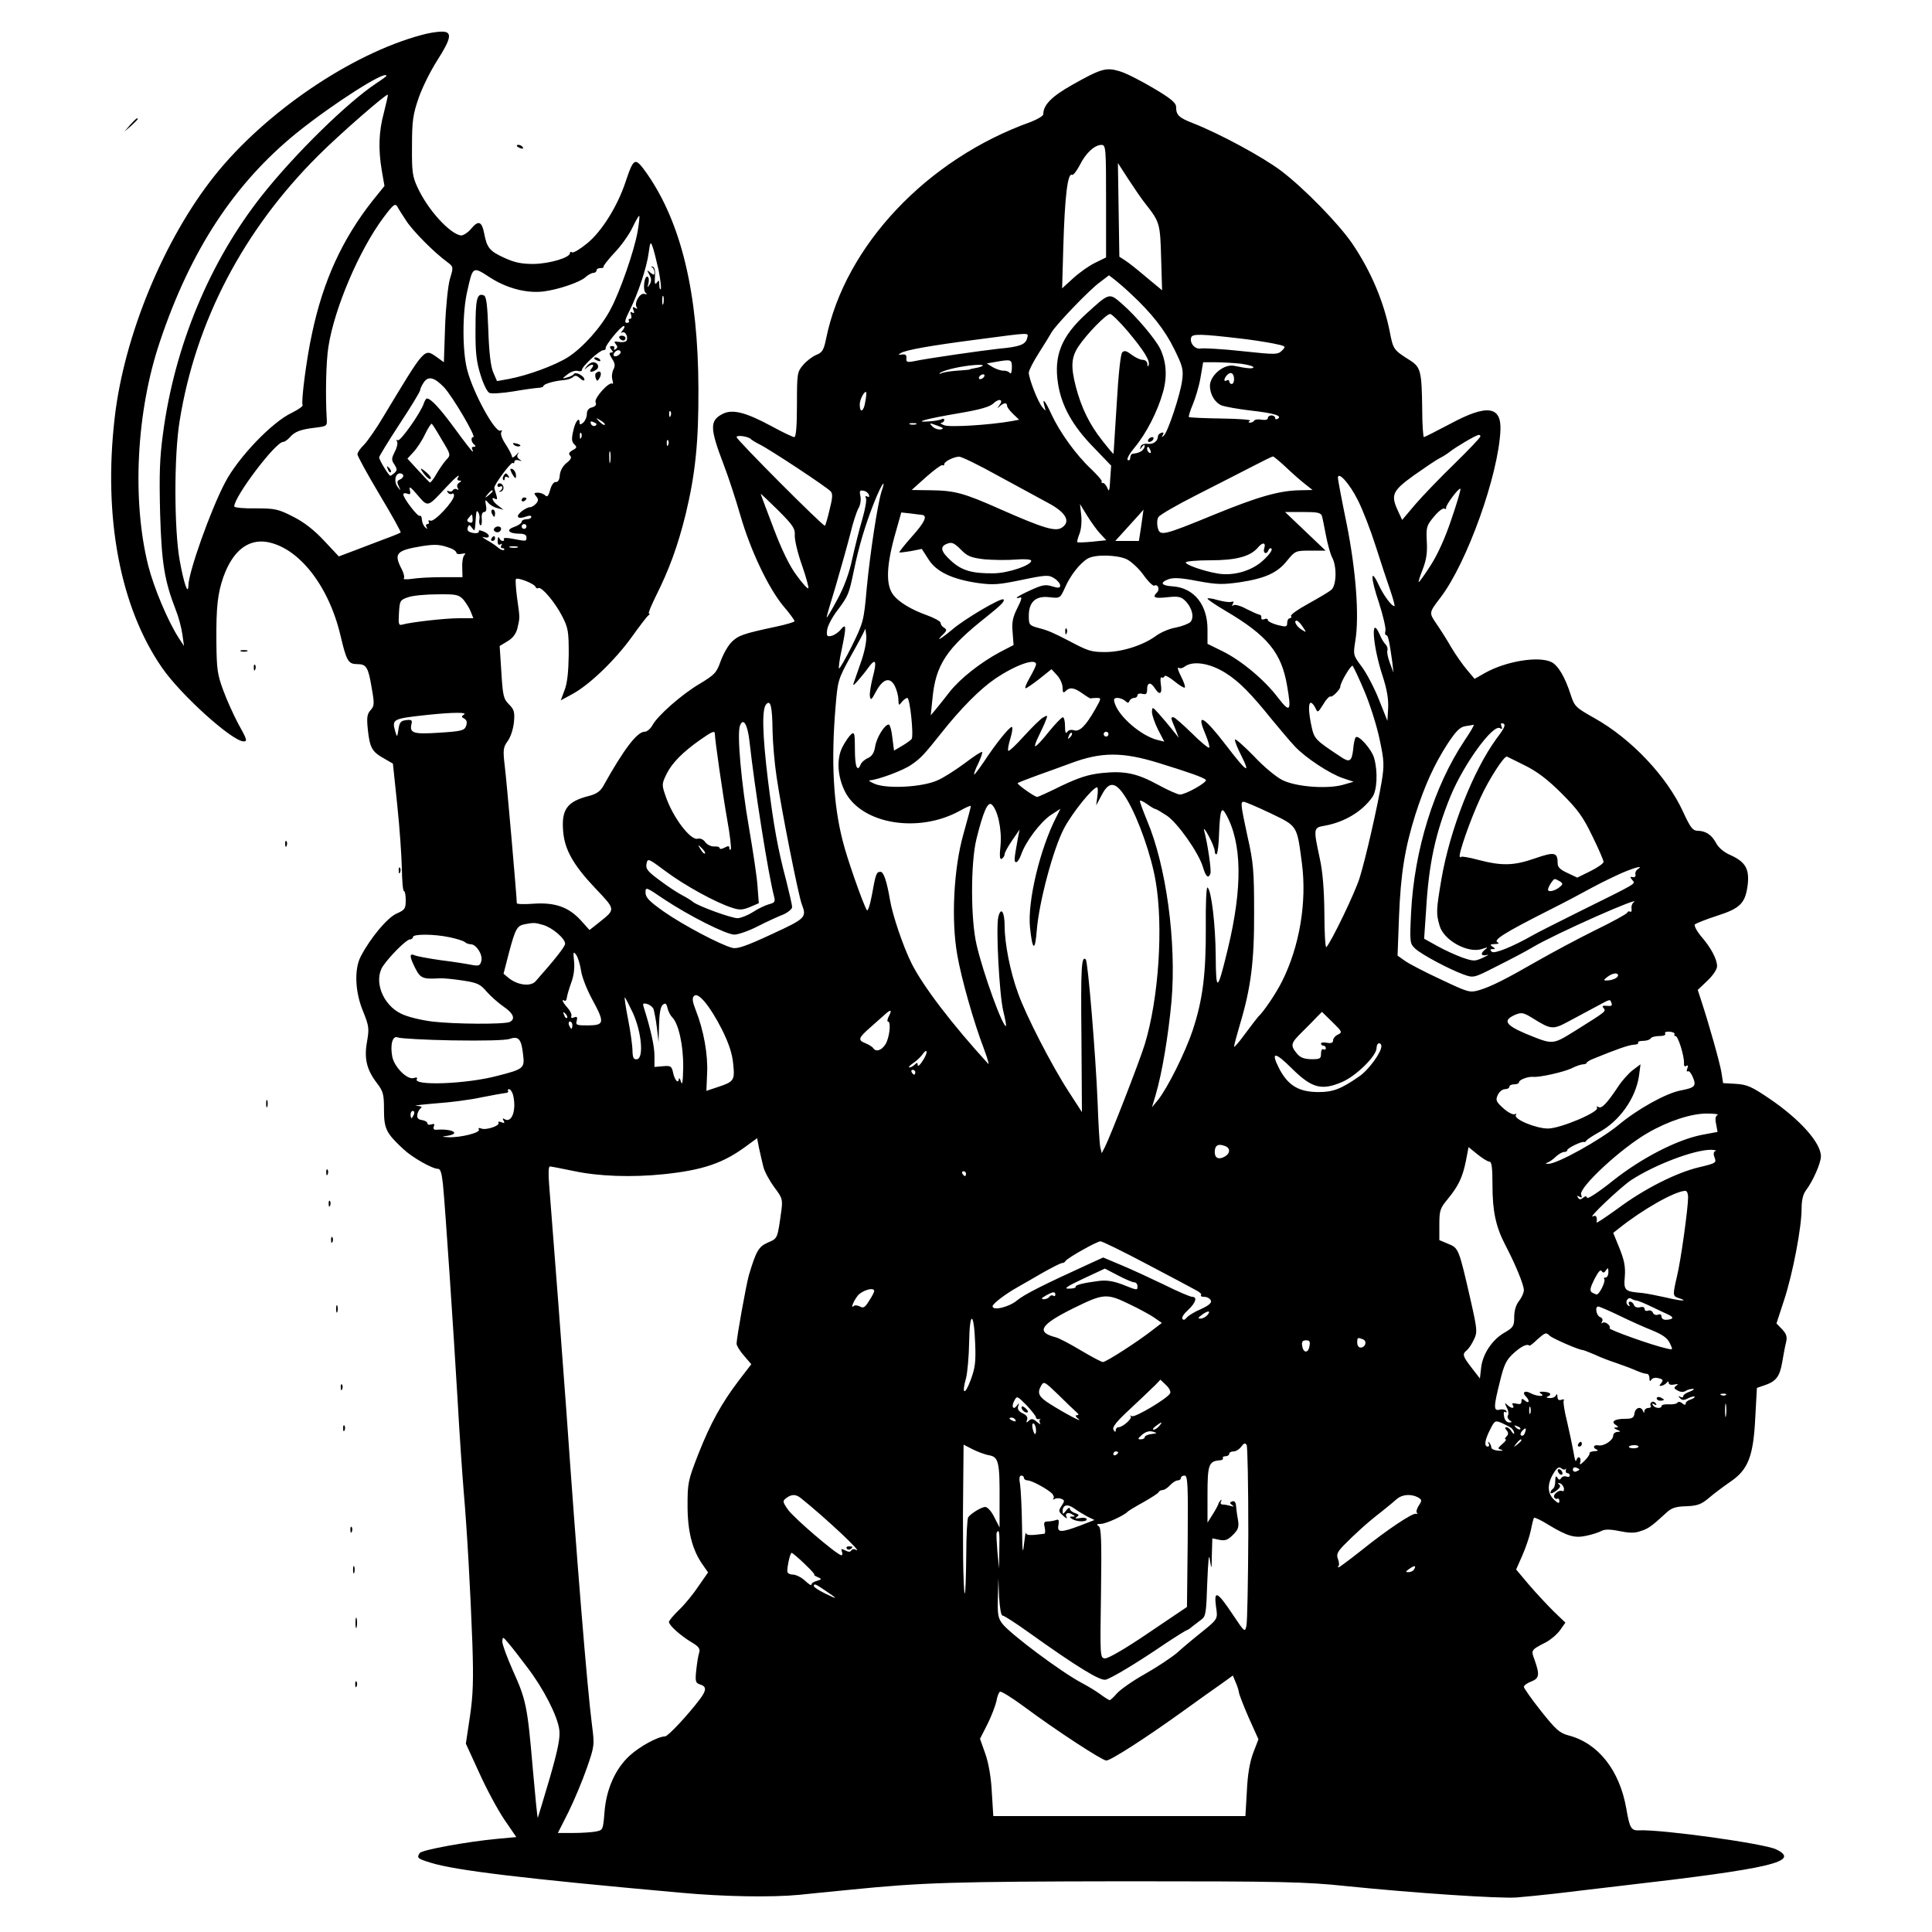 <?xml version="1.0" standalone="no"?>
<!DOCTYPE svg PUBLIC "-//W3C//DTD SVG 20010904//EN"
 "http://www.w3.org/TR/2001/REC-SVG-20010904/DTD/svg10.dtd">
<svg version="1.0" xmlns="http://www.w3.org/2000/svg"
 width="800pt" height="800pt" viewBox="0 0 800 800"
 preserveAspectRatio="xMidYMid meet">
<g transform="translate(0,800) scale(0.1,-0.1)"
fill="#000000" stroke="none">
<path d="M1745 7855 c-291 -78 -647 -320 -856 -582 -209 -262 -375 -662 -414
-1002 -48 -412 22 -785 196 -1036 77 -112 291 -305 338 -305 16 0 14 8 -23 74
-18 34 -46 95 -61 136 -25 67 -28 89 -29 205 -1 141 5 197 29 266 38 106 100
157 179 145 132 -22 257 -180 306 -388 25 -106 32 -118 70 -118 37 0 45 -13
59 -98 12 -66 11 -75 -4 -92 -15 -16 -17 -31 -12 -80 8 -77 18 -93 66 -120
l38 -22 18 -172 c10 -94 18 -213 19 -263 1 -51 4 -93 9 -93 4 0 7 -17 7 -38 0
-35 -4 -40 -38 -55 -38 -17 -107 -99 -148 -177 -28 -53 -24 -149 10 -229 24
-60 25 -70 16 -123 -13 -70 -2 -117 40 -172 27 -35 30 -47 30 -111 0 -79 9
-97 80 -163 37 -35 120 -82 144 -82 10 0 15 -18 20 -62 10 -101 44 -610 61
-898 8 -146 20 -314 25 -375 14 -160 28 -412 36 -630 5 -152 3 -213 -10 -302
l-17 -113 55 -120 c30 -67 77 -154 104 -194 l50 -73 -77 -7 c-121 -11 -315
-46 -323 -59 -13 -20 -10 -23 45 -40 102 -32 386 -66 1032 -124 183 -17 380
-20 495 -9 30 3 125 13 210 21 300 30 422 34 1140 35 652 0 744 -2 915 -20
285 -29 632 -52 705 -47 36 3 108 10 160 16 52 6 174 21 270 32 627 72 748
101 645 151 -48 24 -471 83 -567 79 -34 -2 -40 9 -54 91 -28 158 -116 270
-239 302 -37 10 -52 23 -114 101 -39 49 -71 95 -71 100 0 6 14 16 30 22 34 13
36 28 15 88 -16 43 -17 42 47 75 20 11 46 33 58 50 l22 31 -49 47 c-26 26 -72
75 -102 110 l-53 63 26 59 c14 32 30 79 35 104 5 26 11 49 13 51 2 3 30 -10
60 -29 80 -48 109 -56 158 -45 24 5 51 14 62 20 13 7 36 7 74 -1 40 -8 63 -9
87 0 32 10 45 19 108 77 20 19 39 25 82 26 47 2 62 8 94 35 21 18 60 47 86 65
75 50 97 105 105 263 l7 127 32 11 c48 16 63 37 73 97 5 30 12 67 16 82 5 22
1 34 -17 53 l-23 24 32 98 c36 110 72 300 72 377 0 35 6 60 18 76 29 38 62
113 62 141 0 56 -87 153 -212 238 -75 51 -94 59 -140 62 l-53 3 -7 45 c-7 41
-49 191 -84 298 l-14 43 40 38 c23 22 40 47 40 60 0 29 -25 77 -67 125 -18 22
-29 44 -25 48 5 5 46 21 92 36 97 31 117 52 127 129 7 66 -10 94 -71 122 -28
12 -50 31 -60 50 -18 34 -43 51 -78 51 -19 1 -29 14 -58 77 -67 147 -214 303
-367 389 -78 44 -83 48 -99 97 -24 75 -53 123 -81 136 -54 25 -187 3 -273 -45
l-44 -25 -32 38 c-18 21 -47 63 -65 93 -17 30 -45 74 -61 97 -31 46 -32 45 17
109 110 144 240 508 248 693 4 100 -56 108 -208 26 -57 -30 -106 -55 -109 -55
-3 0 -7 53 -7 118 -2 153 -6 171 -49 199 -70 44 -71 46 -85 118 -25 126 -78
252 -156 367 -57 83 -200 229 -292 299 -76 58 -259 157 -370 200 -56 22 -67
33 -67 66 0 17 -21 35 -94 78 -52 31 -115 63 -140 70 -56 17 -77 11 -199 -58
-83 -47 -117 -82 -117 -120 0 -7 -24 -21 -52 -32 -429 -153 -768 -512 -847
-896 -10 -49 -16 -59 -42 -69 -16 -7 -41 -26 -54 -42 -24 -28 -25 -35 -25
-164 0 -90 -4 -134 -11 -134 -6 0 -48 20 -92 44 -109 59 -164 73 -205 52 -54
-28 -53 -59 5 -211 19 -49 50 -144 69 -210 41 -142 115 -299 178 -375 26 -30
46 -58 46 -62 0 -4 -35 -14 -77 -23 -136 -29 -156 -36 -184 -64 -15 -15 -35
-51 -45 -79 -17 -48 -25 -56 -86 -93 -75 -44 -176 -133 -197 -173 -8 -14 -22
-26 -32 -26 -31 0 -87 -74 -171 -225 -12 -21 -28 -33 -60 -41 -90 -23 -114
-56 -106 -147 6 -75 42 -139 132 -234 87 -92 86 -87 15 -144 l-38 -30 -36 40
c-50 55 -107 75 -195 69 -38 -3 -70 -2 -70 2 0 23 -42 507 -50 569 -8 67 -6
77 12 102 12 16 23 49 26 78 4 43 1 53 -21 75 -22 22 -25 35 -31 133 l-7 108
33 20 c22 13 35 31 41 55 10 44 10 41 -2 125 -5 38 -7 73 -5 77 6 9 78 -19 82
-33 2 -5 7 -7 11 -4 13 7 68 -57 98 -115 26 -50 28 -64 28 -160 -1 -71 -6
-119 -17 -147 l-16 -43 48 26 c72 39 177 141 245 235 33 46 64 87 70 91 5 4 7
8 2 8 -4 0 9 31 28 70 56 112 91 207 124 340 40 166 54 297 53 520 -1 396 -71
687 -213 891 -50 70 -54 69 -89 -35 -33 -100 -99 -205 -158 -253 -29 -24 -57
-41 -63 -38 -5 4 -9 2 -9 -3 0 -19 -85 -44 -151 -45 -50 0 -79 6 -122 26 -59
27 -71 41 -82 100 -10 51 -24 56 -54 20 -14 -17 -34 -29 -43 -28 -47 8 -138
108 -180 201 -20 43 -23 64 -22 169 0 104 4 131 27 198 15 44 50 114 77 156
60 94 64 121 18 120 -18 0 -56 -6 -83 -14z m-145 -169 c0 -2 -19 -16 -42 -31
-119 -79 -336 -291 -473 -464 -216 -273 -362 -623 -410 -986 -14 -102 -16
-171 -12 -330 6 -207 18 -280 65 -401 11 -27 23 -72 27 -100 l7 -49 -23 35
c-45 71 -101 204 -125 297 -68 271 -50 638 48 928 127 379 308 655 567 865
149 120 371 262 371 236z m-10 -151 c-22 -81 -24 -153 -9 -242 l11 -63 -50
-62 c-125 -159 -204 -331 -250 -549 -23 -104 -46 -285 -39 -296 3 -5 -18 -19
-46 -33 -82 -39 -222 -186 -275 -288 -60 -114 -151 -370 -152 -427 -1 -42 -19
10 -36 105 -23 128 -24 434 0 578 66 411 264 790 575 1099 88 88 281 256 287
251 1 -2 -6 -34 -16 -73z m2990 -368 l0 -233 -45 -22 c-25 -12 -66 -41 -91
-64 l-46 -42 5 174 c6 207 18 306 36 296 4 -3 19 15 32 40 25 51 62 84 90 84
18 0 19 -12 19 -233z m164 -12 c59 -75 60 -82 64 -224 l4 -133 -64 53 c-35 30
-74 61 -88 70 l-25 16 -3 194 -3 194 42 -65 c23 -35 55 -83 73 -105z m-3062
-69 c27 -42 116 -132 170 -171 26 -20 26 -20 11 -70 -8 -28 -17 -115 -20 -197
l-5 -148 -29 21 c-53 37 -47 43 -219 -242 -30 -51 -67 -104 -82 -120 -16 -15
-28 -33 -28 -40 0 -7 41 -82 91 -166 51 -85 90 -155 88 -158 -2 -2 -33 -15
-69 -28 -36 -14 -92 -35 -126 -48 l-61 -23 -61 65 c-41 44 -83 77 -129 100
-61 31 -74 34 -155 34 -48 -1 -88 3 -88 8 0 41 171 267 202 267 6 0 18 8 27
18 21 25 46 34 106 41 48 6 50 7 48 36 -6 95 -3 240 7 300 25 160 128 400 227
533 41 55 49 61 58 47 5 -10 22 -36 37 -59z m958 -46 c-14 -79 -73 -249 -112
-321 -38 -73 -114 -158 -176 -198 -54 -34 -165 -75 -244 -90 l-50 -9 -16 37
c-10 24 -17 81 -20 174 -4 108 -8 140 -19 144 -28 11 -34 -15 -34 -138 -1 -99
4 -138 21 -192 12 -39 28 -71 37 -74 9 -4 53 -1 97 6 45 8 91 14 104 15 12 0
22 4 22 7 0 9 46 22 84 25 15 1 33 7 39 13 8 8 16 6 29 -6 10 -9 18 -11 18 -5
0 15 -37 35 -44 23 -3 -5 -16 -11 -28 -14 -22 -6 -22 -6 2 13 14 11 33 17 43
14 9 -3 17 -1 17 5 0 14 72 80 88 81 6 0 11 3 10 8 -4 10 63 92 75 92 5 0 3
-8 -4 -17 -8 -9 -9 -14 -3 -10 13 8 27 -19 18 -34 -3 -5 -17 -7 -30 -5 -21 4
-23 2 -14 -9 8 -10 8 -15 -1 -21 -7 -4 -9 -3 -6 3 3 5 0 10 -8 10 -11 0 -12
-4 -4 -14 9 -10 8 -13 -1 -13 -9 0 -7 -7 4 -25 13 -19 14 -30 6 -45 -6 -12 -8
-31 -4 -43 3 -12 3 -19 0 -16 -12 12 -76 -59 -70 -76 5 -11 0 -18 -15 -22 -14
-3 -21 -13 -21 -28 0 -12 -7 -28 -15 -35 -10 -9 -15 -9 -15 -1 0 28 -18 7 -26
-32 -8 -34 -7 -46 4 -57 12 -11 11 -15 -7 -24 -15 -9 -18 -15 -10 -23 7 -7 3
-16 -15 -30 -16 -13 -26 -32 -28 -50 -1 -19 -7 -30 -17 -29 -8 1 -18 -13 -23
-33 -7 -25 -12 -31 -21 -22 -6 6 -20 11 -30 11 -16 0 -17 -3 -7 -15 10 -12 10
-18 0 -30 -7 -8 -18 -15 -24 -15 -18 0 -57 -30 -51 -40 3 -6 16 -5 30 0 16 6
25 6 25 0 0 -6 -9 -10 -20 -10 -11 0 -20 -5 -20 -11 0 -5 -14 -15 -31 -21 -36
-12 -23 -28 24 -28 17 0 27 -5 27 -15 0 -17 0 -17 -57 -6 -24 5 -40 4 -37 0 3
-5 1 -9 -5 -9 -5 0 -12 6 -14 13 -3 6 -6 2 -6 -11 -1 -15 3 -21 11 -16 7 4 8
3 4 -4 -4 -7 -2 -12 5 -12 7 0 9 -3 6 -7 -4 -3 -15 1 -24 9 -10 9 -31 23 -48
32 -16 10 -22 15 -13 12 28 -8 30 10 3 22 -14 6 -24 8 -22 4 3 -10 -14 -13
-35 -6 -10 3 -15 11 -11 20 5 13 7 12 17 -1 13 -18 12 -19 17 51 1 17 4 22 9
13 5 -7 7 -20 5 -30 -2 -10 0 -21 4 -24 5 -2 7 9 6 25 -2 19 2 30 10 30 8 0
11 10 7 28 -4 24 -3 25 9 11 8 -10 25 -20 39 -23 l25 -7 -22 17 c-23 16 -33
41 -12 28 8 -4 9 1 4 17 -4 13 -8 26 -8 29 -3 11 70 109 76 103 4 -3 7 -1 7 5
0 6 8 9 18 6 14 -5 14 -4 3 4 -10 7 -12 15 -5 24 5 8 1 5 -8 -5 -10 -11 -18
-14 -18 -8 0 6 -12 29 -26 51 -15 22 -23 44 -18 51 4 7 3 10 -3 6 -21 -13
-113 154 -138 250 -21 77 -21 240 0 328 23 103 22 103 94 56 70 -45 151 -66
221 -58 62 8 151 38 174 59 11 10 26 18 33 18 7 0 13 5 13 10 0 6 7 10 17 10
9 0 14 2 12 5 -3 2 18 29 45 58 28 29 62 77 75 105 14 29 26 50 28 48 2 -2 -1
-32 -7 -66z m87 -158 c8 -41 12 -76 9 -79 -3 -4 -6 5 -6 18 0 19 -2 21 -10 9
-8 -11 -10 -5 -8 24 2 25 -1 40 -10 42 -7 1 -8 0 -2 -3 5 -2 10 -12 10 -20 0
-13 -2 -13 -17 -2 -15 13 -15 12 -4 -9 9 -16 9 -27 1 -40 -10 -15 -10 -14 -5
5 3 12 2 24 -3 27 -14 8 -22 -57 -8 -67 7 -6 5 -7 -5 -4 -19 6 -44 -37 -33
-55 5 -7 2 -8 -6 -3 -10 6 -12 4 -7 -9 5 -11 3 -15 -5 -10 -8 5 -9 2 -5 -9 3
-10 2 -17 -4 -17 -6 0 -8 -4 -5 -8 3 -5 -1 -9 -9 -9 -10 0 -7 14 12 51 35 70
71 178 79 239 6 45 8 48 16 26 5 -13 16 -57 25 -97z m1957 -100 c84 -78 140
-149 178 -227 35 -71 39 -85 33 -130 -7 -57 -59 -214 -76 -229 -9 -8 -10 -7
-4 3 5 9 3 12 -6 9 -8 -3 -14 -9 -14 -14 -1 -21 -18 -34 -42 -32 -16 2 -28 -3
-30 -12 -4 -13 -3 -13 6 0 7 9 11 10 11 3 0 -6 -6 -15 -12 -20 -13 -8 -18 -9
-38 -12 -5 0 -10 -8 -10 -17 0 -8 -5 -12 -10 -9 -6 4 7 27 29 53 48 58 94 148
116 226 19 65 15 126 -10 180 -20 42 -99 135 -158 187 -55 48 -52 48 -150 -41
-102 -93 -134 -173 -116 -288 14 -92 60 -175 146 -263 l74 -77 -4 -58 c-2 -45
-5 -53 -11 -36 -5 12 -13 22 -19 22 -6 0 -8 3 -5 6 3 3 -17 26 -44 52 -62 58
-129 151 -164 226 -26 57 -40 74 -29 34 6 -22 6 -22 -9 -4 -19 23 -56 119 -56
143 0 9 19 46 42 82 23 36 47 75 53 86 21 34 158 177 199 206 l38 29 26 -20
c14 -11 44 -37 66 -58z m-1937 -39 c-3 -10 -5 -4 -5 12 0 17 2 24 5 18 2 -7 2
-21 0 -30z m1923 -115 c67 -80 94 -123 86 -141 -2 -7 -5 -4 -5 6 -1 10 -9 17
-20 17 -10 0 -30 10 -45 21 -21 16 -30 19 -39 10 -7 -7 -16 -92 -23 -214 -7
-111 -13 -204 -13 -206 -1 -2 -22 23 -47 55 -53 67 -86 135 -109 222 -22 85
-19 123 11 168 34 51 115 134 131 134 6 0 40 -33 73 -72z m-417 -29 c-7 -26
-30 -35 -118 -43 -72 -8 -296 -40 -352 -52 -26 -5 -31 -3 -30 12 2 14 -4 18
-18 16 -16 -2 -17 -1 -5 6 21 13 122 31 323 57 221 29 206 29 200 4z m877 0
c47 -5 110 -15 141 -21 54 -11 55 -12 38 -29 -18 -18 -25 -18 -166 -3 -81 9
-158 13 -171 11 -24 -5 -48 24 -39 47 6 14 43 13 197 -5z m-2560 -58 c0 -5 -7
-11 -15 -15 -15 -5 -20 5 -8 17 9 10 23 9 23 -2z m1620 -63 c0 -18 -4 -28 -8
-23 -4 6 -16 11 -27 10 -11 0 -31 7 -45 15 l-24 15 34 6 c68 12 70 11 70 -23z
m948 16 c28 -4 52 -10 52 -15 0 -7 -27 -5 -78 6 -42 10 -101 -38 -102 -82 0
-36 21 -71 49 -82 14 -5 68 -15 120 -21 98 -11 132 -22 112 -34 -6 -4 -11 -2
-11 3 0 6 -7 11 -15 11 -8 0 -15 -5 -15 -11 0 -7 -10 -9 -25 -7 -14 3 -28 1
-31 -3 -3 -5 -11 -9 -17 -9 -9 0 -9 2 -1 8 7 4 -46 8 -118 9 -71 1 -132 4
-135 6 -2 3 5 26 16 52 11 26 26 76 32 111 l11 64 52 0 c28 0 75 -3 104 -6z
m-1069 -9 c-3 -2 -16 -7 -30 -9 -13 -2 -24 -5 -24 -6 0 -1 -24 -3 -53 -5 -29
-2 -58 -7 -65 -11 -7 -4 -9 -3 -4 2 5 5 32 14 60 20 54 12 124 18 116 9z
m1041 -56 c0 -10 -4 -19 -10 -19 -5 0 -10 5 -10 11 0 5 -4 7 -10 4 -14 -9 -13
8 2 23 15 15 28 6 28 -19z m-1035 11 c-3 -5 -11 -10 -16 -10 -6 0 -7 5 -4 10
3 6 11 10 16 10 6 0 7 -4 4 -10z m-2237 -43 c36 -38 135 -207 122 -207 -12 0
-9 -22 5 -32 6 -5 5 -8 -3 -8 -7 0 -10 -4 -7 -10 3 -5 4 -10 2 -10 -2 0 -35
42 -72 93 -63 86 -100 126 -117 127 -4 0 -9 -9 -13 -20 -12 -38 -98 -160 -108
-153 -6 3 -7 1 -3 -5 4 -6 0 -25 -9 -42 -14 -28 -15 -34 -2 -53 12 -19 12 -24
1 -35 -7 -6 -15 -12 -18 -12 -6 0 -46 65 -46 76 0 5 38 67 85 139 47 71 85
134 85 140 0 6 7 20 15 32 19 27 43 21 83 -20z m1745 -60 c-6 -42 -23 -50 -23
-12 0 22 20 58 27 51 1 -1 0 -19 -4 -39z m555 -15 c-10 -14 -10 -15 2 -4 17
15 30 16 30 2 0 -6 11 -21 25 -34 l25 -24 -32 -6 c-92 -16 -255 -26 -278 -17
-14 5 -19 10 -12 10 6 1 12 6 12 12 0 5 -5 7 -11 3 -6 -3 -30 -8 -53 -9 -69
-5 -11 11 125 34 89 15 129 27 143 41 23 22 43 16 24 -8z m-1361 -44 c-3 -8
-6 -5 -6 6 -1 11 2 17 5 13 3 -3 4 -12 1 -19z m-273 -37 c-2 -3 -12 3 -22 13
-16 17 -16 18 5 5 12 -7 20 -15 17 -18z m-34 4 c0 -12 -19 -12 -23 0 -4 9 -1
12 9 8 7 -3 14 -7 14 -8z m-640 -67 c37 -61 37 -62 18 -82 -11 -12 -29 -38
-41 -59 -11 -20 -24 -36 -27 -35 -3 2 -25 25 -49 51 l-44 48 25 27 c14 15 36
48 48 74 13 27 26 46 28 43 3 -2 22 -32 42 -67z m1963 65 c-7 -2 -19 -2 -25 0
-7 3 -2 5 12 5 14 0 19 -2 13 -5z m103 -21 c-10 -2 -26 3 -35 12 -15 15 -13
16 19 4 26 -9 30 -13 16 -16z m-1489 -34 c-3 -8 -6 -5 -6 6 -1 11 2 17 5 13 3
-3 4 -12 1 -19z m703 -7 c3 -3 19 -13 35 -21 43 -21 282 -179 295 -195 9 -10
7 -29 -5 -76 -8 -35 -17 -64 -19 -66 -5 -6 -366 356 -366 367 0 10 50 3 60 -9z
m3020 12 c0 -5 -48 -55 -107 -113 -60 -58 -133 -134 -163 -169 l-54 -64 -18
39 c-30 65 -22 82 67 146 44 31 91 63 105 70 14 7 33 19 43 27 22 18 109 70
120 70 4 1 7 -2 7 -6z m-3363 -35 c-3 -8 -6 -5 -6 6 -1 11 2 17 5 13 3 -3 4
-12 1 -19z m1997 -24 c3 -8 2 -12 -4 -9 -6 3 -10 10 -10 16 0 14 7 11 14 -7z
m-2237 -46 c-2 -13 -4 -5 -4 17 -1 22 1 32 4 23 2 -10 2 -28 0 -40z m1604 -57
c79 -43 173 -94 208 -113 74 -39 96 -77 59 -102 -26 -19 -76 -4 -255 75 -155
69 -191 78 -293 79 l-75 1 60 54 c33 29 63 51 67 49 5 -3 8 -1 8 4 0 11 38 30
61 31 9 1 81 -34 160 -78z m1191 37 c25 -24 60 -55 79 -70 l34 -27 -50 -1
c-86 -1 -174 -26 -355 -100 -217 -89 -227 -91 -236 -55 -4 16 -3 35 3 44 5 9
76 50 159 92 82 42 185 94 229 117 44 23 83 42 86 42 3 0 26 -19 51 -42z
m-3652 -38 c0 -6 -7 -13 -15 -16 -11 -5 -12 -11 -4 -27 9 -20 9 -21 -4 -4 -17
21 -11 57 9 57 8 0 14 -5 14 -10z m225 -10 c-3 -5 0 -10 7 -10 10 0 10 -2 -1
-9 -8 -5 -10 -14 -6 -21 5 -8 4 -11 -3 -6 -6 3 -13 2 -17 -4 -4 -6 -11 -7 -17
-4 -7 4 -8 2 -4 -5 4 -6 12 -9 17 -6 5 4 9 0 9 -7 0 -23 -81 -110 -97 -104 -8
3 -11 1 -8 -4 3 -6 1 -10 -5 -10 -6 0 -8 -6 -4 -12 5 -10 4 -10 -5 -2 -7 6
-13 20 -14 32 0 11 -5 19 -9 16 -8 -5 -68 73 -68 89 0 5 7 6 16 3 13 -5 15 -2
11 16 -5 17 4 11 32 -22 44 -51 40 -52 119 33 42 45 61 59 47 37z m3727 -90
c21 -41 54 -127 74 -190 20 -63 47 -145 60 -182 13 -38 21 -68 18 -68 -12 0
-46 46 -66 90 -34 72 -33 28 2 -76 17 -53 29 -105 27 -115 -3 -11 -2 -19 3
-19 8 0 13 -25 25 -110 l5 -45 -15 40 c-8 22 -13 45 -10 52 2 7 -1 18 -8 25
-7 7 -18 25 -24 41 -39 87 -29 -49 13 -175 17 -53 24 -93 22 -130 l-3 -53 -35
88 c-19 48 -51 109 -71 136 -36 48 -36 49 -27 107 17 101 3 291 -36 486 -20
97 -36 182 -36 189 0 30 48 -23 82 -91z m-1972 34 c-16 -50 -47 -253 -61 -399
-12 -137 -14 -142 -61 -239 -27 -54 -51 -96 -54 -94 -2 3 2 37 11 77 20 97 20
112 -3 85 -9 -12 -27 -24 -39 -27 -19 -4 -21 -1 -18 25 2 16 21 53 43 81 45
61 47 65 68 166 20 97 46 186 85 284 30 74 50 102 29 41z m2360 -114 c-26 -78
-57 -146 -86 -191 -24 -38 -47 -69 -49 -69 -3 0 5 24 16 52 15 39 20 70 17
116 -3 59 -1 66 30 103 18 22 38 37 43 33 5 -3 8 -2 7 3 -3 10 53 85 59 79 3
-2 -14 -59 -37 -126z m-3970 116 c0 -2 -8 -10 -17 -17 -16 -13 -17 -12 -4 4
13 16 21 21 21 13z m1558 -15 c3 -8 0 -11 -7 -7 -7 4 -9 2 -5 -8 3 -8 -4 -47
-16 -88 -12 -40 -30 -113 -41 -162 -12 -58 -33 -115 -61 -167 -23 -43 -43 -77
-45 -76 -1 2 16 61 38 132 21 72 48 168 60 215 11 47 27 94 34 106 7 11 11 33
8 48 -5 23 -3 27 12 24 10 -1 20 -9 23 -17z m-307 -168 c-1 -18 12 -74 30
-124 17 -49 29 -93 26 -95 -3 -3 -25 21 -48 53 -29 38 -62 106 -96 196 -29 76
-53 140 -53 142 0 2 32 -29 72 -68 62 -62 71 -76 69 -104z m1266 6 l24 -26
-58 -6 c-31 -3 -59 -4 -62 -2 -2 2 2 18 9 35 7 18 10 50 7 77 l-5 46 30 -49
c17 -27 41 -61 55 -75z m169 36 l-10 -65 -49 0 -49 0 59 65 c32 35 58 64 58
65 0 0 -4 -29 -9 -65z m-908 43 c24 -3 11 -31 -43 -91 -30 -34 -53 -63 -51
-64 1 -2 23 1 48 5 l45 9 27 -42 c32 -52 97 -83 204 -99 65 -9 88 -7 184 13
101 21 111 21 134 6 13 -8 24 -22 24 -29 0 -11 -7 -12 -33 -4 -28 9 -42 6 -90
-16 -31 -14 -57 -28 -57 -31 0 -2 6 -2 14 1 9 4 6 -10 -11 -43 -19 -38 -24
-59 -20 -101 l4 -53 -56 -29 c-82 -44 -164 -109 -208 -164 -21 -27 -47 -60
-58 -73 l-21 -25 7 68 c13 141 58 209 224 340 61 49 77 65 70 72 -8 9 -163
-82 -212 -125 -51 -42 -72 -53 -36 -18 14 14 14 18 2 26 -8 4 -14 13 -14 20 0
6 -27 21 -61 33 -61 22 -110 52 -133 80 -35 42 -32 126 11 273 l20 71 37 -4
c20 -3 42 -5 49 -6z m1656 -5 c3 -10 10 -47 17 -83 7 -35 18 -76 26 -90 19
-37 17 -114 -4 -132 -10 -9 -53 -34 -96 -58 -42 -23 -75 -46 -71 -51 3 -5 0
-9 -5 -9 -6 0 -11 -9 -11 -19 0 -17 -4 -18 -40 -9 -22 6 -40 15 -40 20 0 6 -7
8 -15 4 -8 -3 -14 0 -12 6 1 7 -2 12 -8 13 -5 0 -29 11 -53 23 -23 13 -48 20
-54 16 -7 -5 -8 -3 -3 6 5 8 3 11 -6 8 -8 -3 -33 1 -56 7 -24 7 -43 10 -43 6
0 -3 33 -26 74 -50 175 -103 233 -174 256 -313 18 -104 12 -112 -38 -47 -55
73 -152 154 -229 192 l-63 31 0 60 c0 102 -56 172 -144 178 -47 3 -55 15 -19
29 21 8 50 7 122 -7 81 -15 104 -15 175 -5 105 16 156 39 196 90 33 40 35 41
96 41 l63 0 -84 80 -84 80 74 0 c62 0 74 -3 79 -17z m-3517 -12 c1 -14 -3 -18
-13 -14 -11 4 -12 9 -3 19 15 18 14 18 16 -5z m223 -31 c0 -5 -4 -10 -10 -10
-5 0 -10 5 -10 10 0 6 5 10 10 10 6 0 10 -4 10 -10z m1896 -136 c37 -3 95 -4
130 -1 37 3 64 1 64 -5 0 -19 -95 -51 -155 -52 -89 -1 -132 11 -176 51 -44 40
-49 60 -16 72 18 7 28 3 55 -24 28 -29 42 -34 98 -41z m-2208 45 c12 -5 22
-13 22 -18 0 -5 10 -7 23 -4 13 3 17 1 11 -4 -6 -4 -11 -27 -10 -51 l1 -42
-85 0 c-47 0 -103 -3 -125 -7 -22 -3 -37 -2 -33 2 4 4 0 21 -8 37 -35 67 -24
79 86 97 54 8 73 7 118 -10z m3367 1 c-7 -21 10 -29 18 -7 2 6 8 9 12 5 5 -5
-10 -26 -33 -47 -46 -44 -123 -67 -189 -56 -59 10 -133 36 -133 46 0 5 46 9
103 9 106 0 165 16 196 53 19 23 34 21 26 -3z m-3092 3 c-7 -2 -21 -2 -30 0
-10 3 -4 5 12 5 17 0 24 -2 18 -5z m2523 -49 c18 -9 50 -38 69 -65 20 -28 40
-47 45 -44 14 8 24 -15 11 -28 -21 -21 -11 -26 43 -20 45 5 57 2 74 -15 29
-29 38 -70 21 -88 -8 -7 -36 -18 -62 -23 -25 -4 -61 -20 -79 -33 -52 -39 -141
-68 -211 -68 -59 0 -71 4 -152 47 -64 33 -84 42 -122 52 -41 11 -43 13 -43 51
0 58 29 84 86 77 44 -5 44 -4 64 40 22 51 63 102 94 120 30 18 122 16 162 -3z
m-2748 -166 c11 -13 25 -35 31 -50 l11 -28 -60 0 c-57 0 -197 -16 -233 -26
-16 -5 -18 0 -15 48 3 51 5 54 38 65 19 7 74 12 121 12 76 1 88 -1 107 -21z
m3476 -113 c17 -25 16 -25 -3 -13 -22 13 -36 38 -22 38 5 0 16 -11 25 -25z
m-1827 -141 c-13 -38 -27 -78 -31 -89 -6 -16 -3 -15 16 6 12 14 33 39 44 55
30 41 36 28 18 -40 -8 -32 -14 -68 -12 -79 3 -19 7 -15 25 19 29 54 58 62 78
24 8 -16 15 -42 15 -57 1 -25 2 -26 14 -10 7 9 18 17 23 17 11 0 27 -155 18
-170 -3 -4 -20 -17 -39 -28 l-34 -20 -7 54 c-3 30 -10 54 -15 54 -17 0 -50
-54 -56 -90 -4 -27 -13 -41 -30 -49 -14 -6 -27 -18 -30 -26 -14 -35 -24 -10
-24 61 0 68 -2 75 -16 63 -8 -7 -25 -31 -36 -53 -25 -49 -20 -122 11 -184 69
-135 305 -174 476 -79 25 14 45 23 45 19 0 -4 -14 -56 -31 -117 -40 -141 -51
-355 -25 -500 17 -98 68 -278 111 -390 14 -38 22 -65 17 -60 -150 164 -269
320 -317 415 -36 72 -80 203 -90 265 -13 76 -26 115 -39 115 -17 0 -20 -8 -36
-98 -8 -42 -17 -68 -21 -60 -18 32 -82 215 -99 284 -40 154 -49 334 -30 559 9
108 10 112 64 210 31 55 57 104 58 110 1 5 3 -6 5 -26 2 -21 -6 -64 -20 -105z
m723 -15 c0 -6 -12 -30 -26 -55 -14 -24 -22 -44 -17 -44 4 0 30 18 57 39 l50
40 23 -25 c13 -14 23 -37 23 -52 0 -20 3 -23 12 -14 18 18 36 15 71 -10 18
-13 33 -22 35 -20 1 1 11 2 23 2 20 0 20 -1 -6 -47 -40 -70 -65 -94 -88 -87
-11 4 -23 1 -28 -7 -6 -9 -9 -1 -9 24 0 20 -4 37 -9 37 -5 0 -31 -27 -58 -60
-26 -33 -51 -60 -56 -60 -4 0 2 18 13 40 11 23 25 52 30 66 9 22 8 24 -9 14
-11 -5 -46 -40 -80 -77 -33 -37 -63 -65 -66 -62 -3 3 1 27 9 52 8 26 10 47 6
47 -11 0 -67 -70 -115 -143 -21 -31 -40 -56 -41 -54 -2 2 5 23 17 46 11 24 18
45 16 47 -3 3 -35 -18 -73 -47 -38 -28 -89 -61 -114 -71 -61 -27 -201 -35
-255 -15 -22 9 -32 16 -22 16 32 2 138 41 170 64 40 27 55 44 125 132 80 101
159 181 222 224 84 57 170 88 170 60z m787 -37 c55 -35 104 -85 190 -192 34
-41 76 -91 95 -111 44 -47 143 -112 198 -131 l45 -15 -45 -13 c-66 -18 -195
-8 -250 20 -25 12 -78 56 -117 98 -40 41 -76 73 -79 70 -3 -3 9 -34 27 -69 39
-78 20 -65 -61 41 -95 124 -129 144 -89 51 12 -29 19 -54 16 -57 -3 -3 -36 24
-72 60 -37 36 -71 66 -76 66 -12 0 -12 -1 7 -46 l15 -39 -28 35 c-15 19 -40
48 -55 65 -26 29 -27 29 -28 7 0 -12 11 -45 25 -73 l26 -50 -28 7 c-66 16
-160 96 -177 152 -6 17 -3 22 11 22 11 0 25 -6 32 -12 11 -10 14 -10 18 0 3 6
11 12 19 12 8 0 14 5 14 11 0 6 9 9 20 6 16 -4 20 0 20 19 0 29 15 31 32 4 20
-31 31 -24 25 15 -3 20 -2 33 3 30 4 -3 10 -1 12 5 2 6 20 -4 41 -21 21 -17
40 -29 43 -26 3 3 -4 24 -16 47 -12 23 -16 39 -10 35 6 -4 16 -2 23 3 34 28
107 17 174 -26z m574 -77 c23 -55 51 -144 62 -198 19 -89 19 -106 8 -175 -18
-105 -65 -313 -91 -397 -18 -59 -117 -265 -138 -287 -4 -4 -8 59 -8 140 -1 98
-7 173 -19 227 -27 126 -27 128 21 136 82 15 155 59 197 119 19 28 23 104 7
161 -10 36 -65 98 -76 86 -4 -3 -9 -26 -11 -52 -6 -49 -15 -54 -54 -27 -103
68 -107 73 -118 123 -13 60 -14 99 -3 99 5 0 13 -10 19 -22 9 -20 10 -20 32
15 12 21 26 35 30 33 7 -5 41 29 41 41 0 17 45 92 51 86 4 -5 27 -53 50 -108z
m-2452 -164 c1 -46 8 -131 17 -190 19 -131 90 -489 104 -525 21 -55 17 -59
-126 -125 -103 -48 -141 -61 -161 -56 -49 12 -207 96 -284 150 -61 43 -76 59
-76 79 0 24 1 24 76 -27 102 -68 258 -147 292 -147 15 0 59 15 96 34 37 19 85
41 106 49 20 9 37 23 37 31 0 8 -11 56 -24 108 -36 135 -53 232 -76 417 -23
190 -26 296 -7 315 18 20 25 -11 26 -113z m-1278 70 c-11 -7 -11 -10 2 -17 10
-6 12 -15 7 -30 -7 -19 -19 -22 -111 -28 -108 -7 -124 -2 -115 37 4 15 -1 18
-22 15 -22 -2 -28 -9 -32 -38 -5 -33 -6 -34 -13 -10 -15 53 -12 54 135 70 106
11 166 11 149 1z m1182 -107 c22 -200 78 -553 102 -645 6 -23 3 -27 -20 -33
-15 -4 -45 -18 -68 -33 -22 -14 -51 -25 -63 -25 -26 0 -163 50 -184 67 -8 7
-28 19 -45 28 -16 8 -58 35 -91 60 -52 38 -61 49 -57 70 5 24 6 24 81 -32 78
-58 207 -129 274 -150 30 -10 43 -9 73 3 l37 16 -5 67 c-2 38 -19 149 -36 248
-31 178 -50 387 -37 420 13 35 31 7 39 -61z m3094 8 c-97 -133 -192 -374 -228
-580 -22 -131 -23 -144 -8 -195 17 -61 119 -117 177 -96 24 8 25 7 10 -4 -20
-16 -14 -28 10 -21 10 2 1 -3 -18 -12 -33 -15 -38 -15 -85 1 -27 10 -74 31
-104 48 l-54 30 8 116 c11 195 39 322 102 476 56 134 175 297 204 280 9 -6 11
-3 6 8 -4 11 -2 14 8 11 11 -5 4 -20 -28 -62z m-133 -9 c-126 -189 -208 -453
-221 -712 -6 -124 -5 -128 17 -149 27 -25 142 -86 200 -107 42 -15 42 -15 138
34 54 27 121 62 149 79 94 56 464 220 417 185 -6 -4 -10 -16 -8 -26 1 -9 -1
-15 -6 -12 -5 3 -10 1 -12 -4 -1 -5 -61 -38 -133 -73 -71 -35 -177 -92 -235
-125 -134 -77 -195 -108 -245 -123 -39 -11 -44 -10 -158 44 -65 30 -132 65
-149 77 l-31 22 6 161 c7 178 24 284 68 424 39 121 78 207 133 292 35 53 51
69 73 73 15 2 31 5 35 6 4 0 -13 -29 -38 -66z m-3104 29 c0 -24 33 -253 51
-355 12 -65 18 -121 15 -124 -3 -4 -6 -1 -6 6 0 9 -5 9 -20 1 -11 -6 -20 -7
-20 -2 0 5 -10 8 -22 7 -13 -1 -29 7 -37 17 -8 12 -21 18 -32 15 -30 -8 -104
90 -133 177 -16 46 -16 50 4 91 22 45 67 91 140 142 47 33 60 39 60 25z m1471
-15 c-10 -9 -11 -8 -5 6 3 10 9 15 12 12 3 -3 0 -11 -7 -18z m159 13 c0 -5 -4
-10 -10 -10 -5 0 -10 5 -10 10 0 6 5 10 10 10 6 0 10 -4 10 -10z m210 -120
c120 -37 183 -59 193 -69 9 -9 -83 -61 -107 -61 -9 0 -50 18 -90 40 -88 48
-139 59 -234 49 -56 -6 -95 -19 -167 -53 -52 -26 -97 -46 -100 -46 -11 0 -85
53 -81 57 2 3 40 17 83 33 43 15 105 38 138 50 126 47 214 47 365 0z m1515
-10 c49 -24 94 -58 151 -115 67 -67 89 -97 127 -176 26 -53 47 -101 47 -108 0
-6 -24 -23 -54 -38 l-55 -27 -40 19 c-29 13 -41 24 -41 39 0 47 -12 50 -93 22
-89 -31 -137 -32 -234 -7 -40 11 -73 16 -73 13 0 -3 -2 -3 -5 0 -8 8 43 153
85 244 35 77 99 176 110 171 3 -1 37 -18 75 -37z m-1646 -145 c46 -79 98 -227
116 -332 33 -188 13 -489 -45 -678 -23 -74 -143 -382 -165 -425 l-13 -25 -6
25 c-3 14 -8 97 -11 185 -8 197 -40 583 -49 592 -18 18 -21 -34 -18 -320 l2
-312 -55 85 c-69 106 -177 315 -210 409 -32 87 -55 205 -55 276 0 59 -15 82
-26 39 -11 -42 4 -322 20 -389 8 -33 13 -61 12 -63 -12 -11 -95 218 -122 335
-25 105 -25 339 -1 438 28 113 47 157 63 144 25 -21 43 -103 37 -169 -5 -46
-3 -61 5 -56 7 4 12 13 12 19 0 7 14 32 31 57 l31 45 -7 -35 c-16 -88 -17
-100 -7 -100 5 0 15 15 21 33 18 52 79 133 122 162 l40 26 -16 -32 c-68 -131
-121 -351 -110 -459 10 -97 21 -102 28 -13 9 116 68 338 113 423 33 63 119
170 137 170 3 0 4 -17 1 -37 l-5 -38 23 43 c32 62 61 56 107 -23z m115 -35 c4
0 24 -12 47 -27 45 -30 132 -153 150 -213 12 -41 23 -50 31 -27 5 12 -12 127
-26 178 -4 13 5 4 18 -21 14 -25 25 -53 26 -63 0 -10 3 -16 8 -14 4 3 9 43 10
88 4 96 10 111 28 78 67 -119 70 -302 8 -559 -43 -178 -49 -181 -50 -28 -1
130 -18 273 -34 283 -5 3 -8 -70 -7 -162 1 -197 -13 -304 -54 -428 -32 -96
-106 -243 -145 -291 l-24 -29 15 50 c27 91 53 248 66 390 21 244 -22 561 -102
749 -16 39 -29 74 -29 79 0 5 13 -1 29 -12 16 -12 32 -21 35 -21z m476 -17
c114 -55 110 -49 131 -208 21 -161 -10 -344 -82 -488 -26 -52 -77 -127 -99
-147 -3 -3 -27 -34 -53 -69 -26 -36 -47 -60 -47 -55 0 6 11 47 24 91 46 153
60 263 59 468 0 167 -3 205 -27 310 -29 135 -30 145 -16 145 6 0 55 -21 110
-47z m-2341 -167 c-3 -3 -11 5 -18 17 -13 21 -12 21 5 5 10 -10 16 -20 13 -22z
m3863 -65 c-7 -4 -12 -14 -10 -22 2 -8 -3 -13 -11 -11 -12 3 -12 0 -2 -12 14
-17 26 -9 -224 -133 -82 -41 -166 -83 -185 -94 -88 -50 -163 -80 -173 -70 -8
8 -7 11 4 11 12 0 12 2 -1 10 -12 8 -10 10 10 11 14 0 19 3 13 6 -24 9 21 38
217 137 58 29 137 71 175 92 39 21 95 48 125 61 55 23 86 30 62 14z m-322 -51
c13 -9 12 -12 -4 -25 -20 -15 -46 -20 -46 -9 0 11 21 44 28 44 4 0 14 -5 22
-10z m-4211 -180 c38 -11 91 -56 91 -78 0 -11 -43 -66 -122 -155 -20 -23 -73
-17 -110 12 l-23 19 23 89 c26 97 33 110 65 116 38 7 41 7 76 -3z m-387 -51
c29 -6 57 -15 63 -20 5 -5 16 -9 25 -9 23 -1 50 -44 43 -69 -5 -20 -10 -22
-42 -16 -20 4 -76 13 -126 19 -49 7 -98 16 -107 20 -24 11 -23 -5 2 -54 21
-41 31 -45 100 -41 14 1 57 -3 95 -9 61 -9 74 -15 100 -46 17 -19 48 -47 70
-62 41 -28 51 -52 25 -64 -24 -10 -227 -9 -320 2 -48 6 -105 20 -130 33 -76
37 -114 137 -74 197 28 41 97 110 111 110 7 0 13 5 13 10 0 13 86 13 152 -1z
m544 -138 c3 -25 24 -78 45 -117 54 -99 52 -109 -15 -110 -48 0 -53 1 -48 19
4 16 1 19 -11 14 -10 -4 -14 -2 -11 6 2 7 -5 22 -16 34 -20 22 -27 39 -12 29
4 -2 8 3 9 12 1 9 9 37 18 62 11 29 15 61 12 90 -4 39 -3 42 9 26 7 -10 16
-39 20 -65z m4294 -20 c0 -10 -24 -21 -48 -21 -13 0 -12 3 4 15 21 16 44 19
44 6z m-3711 -223 c29 -58 43 -101 47 -143 7 -69 4 -74 -66 -97 l-45 -15 3 72
c4 77 -14 179 -47 262 -14 36 -16 51 -7 59 17 18 66 -42 115 -138z m-368 67
c36 -80 45 -186 17 -191 -14 -2 -18 5 -19 34 0 21 -8 79 -18 130 -10 50 -16
92 -14 92 2 0 17 -29 34 -65z m4052 41 c4 -10 -1 -13 -19 -11 -17 2 -22 -1
-14 -9 11 -14 12 -13 -114 -92 -100 -62 -93 -61 -209 -14 -84 36 -95 55 -43
78 27 11 34 10 77 -17 71 -44 80 -45 143 -11 31 16 81 44 112 60 65 35 60 34
67 16z m-3967 -24 c3 -10 10 -44 14 -77 l7 -60 2 71 c1 47 6 75 15 83 11 9 15
7 20 -13 3 -14 12 -31 20 -39 26 -26 46 -117 45 -206 -1 -59 -4 -78 -9 -61 -4
14 -8 19 -9 12 -2 -22 -18 -4 -24 27 -6 26 -9 29 -42 26 l-35 -3 0 46 c0 40
-15 108 -44 200 -6 17 -3 19 13 15 11 -3 23 -12 27 -21z m974 -31 c-6 -12 -7
-21 -3 -21 14 0 6 -69 -11 -95 -17 -26 -40 -32 -51 -14 -4 5 -18 14 -31 19
-33 13 -30 22 19 65 23 20 51 45 62 55 24 22 30 19 15 -9z m-1332 -6 c-3 -3
-9 2 -12 12 -6 14 -5 15 5 6 7 -7 10 -15 7 -18z m3192 -69 c-11 -5 -20 -16
-20 -24 0 -10 -8 -13 -25 -10 -14 3 -25 1 -25 -3 0 -5 5 -9 10 -9 6 0 10 -5
10 -11 0 -5 -4 -7 -10 -4 -6 3 -10 -4 -10 -18 0 -21 -4 -23 -41 -23 -30 1 -46
7 -60 25 -27 33 -24 42 24 89 23 23 51 51 61 62 l20 20 43 -42 c41 -40 42 -43
23 -52z m-3170 39 c0 -8 -2 -15 -4 -15 -2 0 -6 7 -10 15 -3 8 -1 15 4 15 6 0
10 -7 10 -15z m4564 -37 c-3 -4 -1 -8 4 -8 11 0 37 -85 35 -113 -1 -10 3 -15
9 -11 8 5 9 1 5 -10 -4 -9 -3 -15 2 -12 5 3 14 -8 21 -25 15 -36 8 -43 -49
-54 -61 -11 -180 -77 -260 -144 -74 -61 -255 -162 -290 -160 -13 0 -13 2 -1 6
8 3 23 14 34 25 11 10 26 18 33 18 7 0 13 3 13 8 0 8 62 38 69 33 2 -1 7 1 10
6 3 5 26 20 51 34 86 46 154 142 167 236 l6 46 -32 -24 c-17 -13 -45 -44 -61
-69 -46 -69 -68 -92 -81 -84 -7 4 -9 3 -6 -3 11 -17 -152 -86 -203 -86 -50 0
-144 39 -133 56 3 6 1 7 -5 3 -6 -3 -27 7 -46 24 -31 28 -34 34 -24 56 6 13
19 24 30 24 10 0 18 5 18 10 0 6 9 10 20 10 11 0 20 4 20 9 0 10 38 24 58 22
25 -3 124 19 159 35 19 10 41 17 49 17 8 0 14 3 14 6 0 3 12 11 28 17 95 39
144 56 166 58 13 0 22 4 19 9 -2 4 7 7 21 7 14 0 28 5 31 10 3 6 20 10 36 10
17 0 28 4 24 10 -3 6 4 9 19 8 13 -1 22 -6 20 -10z m-5061 -26 c125 -2 219 0
237 6 37 13 49 0 56 -65 7 -56 3 -60 -107 -88 -128 -34 -351 -42 -333 -13 4 6
-1 8 -13 4 -27 -8 -81 46 -89 90 -9 50 2 88 24 78 9 -4 111 -10 225 -12z
m3847 -24 c0 -26 -53 -99 -93 -126 -75 -52 -108 -64 -167 -64 -82 0 -127 27
-164 99 -35 69 -17 69 53 -1 83 -82 123 -93 209 -56 58 25 142 108 142 140 0
11 5 20 10 20 6 0 10 -5 10 -12z m-1899 -60 c-11 -18 -21 -26 -21 -18 0 11 -3
11 -12 2 -7 -7 -17 -12 -22 -12 -6 0 1 8 14 17 14 9 31 25 39 36 22 31 25 10
2 -25z m-31 -48 c0 -5 -2 -10 -4 -10 -3 0 -8 5 -11 10 -3 6 -1 10 4 10 6 0 11
-4 11 -10z m-1666 -92 c16 -62 -4 -121 -35 -102 -8 5 -9 3 -4 -6 6 -10 4 -12
-9 -7 -9 4 -15 3 -12 -2 8 -12 -51 -32 -71 -24 -10 4 -14 2 -10 -4 8 -13 -76
-34 -126 -32 -30 2 -30 2 -4 6 57 9 19 30 -45 25 -11 -1 -15 3 -12 13 5 11 2
13 -10 9 -9 -3 -16 -1 -16 4 0 6 -10 12 -22 14 -17 2 -22 9 -20 23 2 11 9 23
15 27 7 5 -1 8 -18 9 -16 1 19 5 78 10 59 4 145 15 190 25 45 9 90 17 99 18 9
0 14 4 12 8 -3 4 -1 8 4 8 5 0 12 -10 16 -22z m-410 -83 c-4 -8 -8 -15 -10
-15 -2 0 -4 7 -4 15 0 8 4 15 10 15 5 0 7 -7 4 -15z m5398 -2 c-8 -3 -11 -16
-6 -37 l6 -33 -64 -12 c-103 -20 -249 -95 -368 -189 -57 -46 -106 -78 -108
-72 -3 8 -8 8 -17 0 -10 -8 -15 -8 -21 1 -5 8 -3 9 6 4 10 -6 12 -4 7 8 -11
29 167 194 278 257 85 49 181 80 245 79 30 0 49 -3 42 -6z m-3951 -215 c5 -20
26 -58 45 -84 33 -43 35 -51 30 -93 -17 -122 -15 -118 -56 -136 -39 -17 -49
-35 -79 -135 -11 -38 -51 -260 -51 -284 0 -8 14 -31 31 -50 l30 -35 -50 -65
c-73 -96 -118 -177 -169 -306 -43 -110 -45 -120 -45 -215 0 -107 20 -185 64
-246 l21 -30 -39 -56 c-21 -32 -57 -76 -80 -98 -24 -23 -43 -46 -43 -51 0 -14
47 -56 93 -84 31 -18 37 -27 32 -44 -4 -11 -9 -44 -12 -72 -5 -46 -3 -53 16
-59 27 -8 27 -24 -1 -61 -49 -65 -132 -154 -144 -154 -29 0 -106 -42 -147 -80
-59 -54 -97 -139 -104 -235 -6 -72 -6 -73 -36 -79 -16 -3 -58 -6 -93 -6 l-64
0 44 87 c24 49 58 130 76 182 32 92 32 95 21 180 -20 156 -63 686 -106 1301
-14 195 -52 695 -71 933 -4 47 -3 77 3 77 5 0 50 -9 99 -19 103 -22 239 -27
374 -13 160 17 244 45 340 116 l45 33 8 -41 c5 -23 13 -58 18 -78z m1913 86
c22 -9 20 -31 -4 -44 -24 -13 -40 -5 -40 19 0 29 14 37 44 25z m1093 -64 c10
0 13 -25 13 -97 0 -109 14 -173 53 -248 41 -78 77 -165 77 -187 0 -11 -9 -31
-20 -45 -13 -16 -20 -41 -20 -67 0 -37 -4 -43 -40 -64 -51 -29 -91 -89 -97
-146 l-5 -44 -34 44 c-38 49 -40 57 -20 73 8 7 21 26 29 44 15 30 14 41 -12
157 -50 219 -51 222 -93 239 l-38 16 0 64 c0 58 3 68 34 105 45 55 62 90 76
159 l11 57 37 -30 c20 -16 42 -30 49 -30z m936 44 c-8 -4 -9 -13 -3 -28 8 -21
4 -23 -63 -39 -95 -22 -231 -91 -339 -172 -49 -35 -87 -61 -87 -57 4 21 -2 32
-13 26 -34 -18 113 121 157 150 99 64 260 125 330 125 17 -1 25 -3 18 -5z
m-3103 -94 c0 -5 -2 -10 -4 -10 -3 0 -8 5 -11 10 -3 6 -1 10 4 10 6 0 11 -4
11 -10z m2990 -98 c0 -45 -30 -262 -46 -327 -18 -78 -18 -82 7 -90 44 -14 11
-13 -51 2 -36 8 -81 17 -100 19 -73 6 -77 10 -72 68 3 41 -2 67 -22 117 l-26
64 23 18 c96 77 230 154 275 156 7 1 12 -11 12 -27z m-2238 -278 c101 -53 193
-102 205 -109 13 -7 20 -15 16 -18 -3 -4 3 -7 14 -7 12 0 23 -7 27 -15 4 -10
-9 -21 -42 -36 -26 -11 -52 -27 -59 -36 -7 -9 -13 -10 -17 -4 -4 6 7 22 24 37
31 29 39 54 17 54 -8 0 -60 22 -116 50 -56 27 -136 64 -177 81 l-76 32 -57
-26 c-193 -88 -270 -127 -300 -152 -32 -27 -101 -44 -101 -24 0 10 52 50 100
77 19 11 67 38 106 61 39 22 76 41 82 41 6 0 12 4 14 8 4 11 130 82 145 82 7
0 95 -43 195 -96z m-55 -74 c7 0 13 -7 13 -15 0 -19 1 -19 -62 6 -37 14 -65
19 -97 15 -64 -8 -101 -17 -97 -25 2 -3 -10 -7 -27 -7 -24 -1 -12 8 58 41 l90
42 54 -28 c30 -16 61 -29 68 -29z m1953 50 c8 12 10 11 10 -7 0 -13 -5 -23
-12 -23 -6 0 -9 -3 -5 -6 7 -8 -20 -64 -31 -64 -4 0 -13 4 -20 8 -10 7 -8 19
10 55 15 29 25 42 30 34 6 -9 11 -8 18 3z m-3030 -86 c0 -4 -9 -22 -21 -40
-17 -28 -24 -32 -38 -24 -10 5 -21 6 -25 3 -15 -16 -4 17 15 41 18 23 69 38
69 20z m750 -15 c0 -5 -4 -8 -9 -4 -5 3 -12 1 -16 -5 -3 -5 -14 -10 -23 -10
-12 1 -10 5 8 15 30 17 40 18 40 4z m310 -41 c36 -17 80 -41 98 -53 l33 -23
-38 -29 c-58 -46 -193 -133 -206 -133 -6 0 -47 22 -91 48 -45 27 -92 52 -106
55 -81 21 -62 52 73 119 128 63 139 64 237 16z m2095 17 c6 0 33 -11 60 -24
28 -13 60 -29 72 -34 26 -12 23 -20 -7 -22 -11 -1 -20 5 -20 13 0 9 -6 12 -15
8 -9 -3 -18 1 -21 9 -3 7 -12 11 -20 8 -8 -3 -14 0 -14 7 0 7 -8 10 -19 7 -12
-3 -22 1 -25 9 -3 8 -10 14 -16 14 -6 0 -8 -5 -4 -12 4 -7 3 -8 -4 -4 -6 4 -9
13 -6 21 4 8 11 12 18 8 6 -4 16 -8 21 -8z m-69 -63 c43 -21 105 -49 136 -61
41 -17 62 -31 72 -52 14 -29 14 -29 -12 -23 -63 14 -241 78 -237 84 7 11 -20
31 -30 22 -5 -4 -5 -1 -1 6 4 7 1 15 -8 18 -16 6 -23 44 -8 44 5 0 44 -17 88
-38z m-1706 3 c-7 -8 -20 -15 -28 -15 -13 0 -12 3 4 15 25 19 40 19 24 0z
m-962 -118 c3 -76 0 -102 -19 -152 -24 -65 -38 -59 -19 8 6 23 12 90 13 149 2
132 20 129 25 -5z m2379 32 c11 -11 121 -59 136 -59 4 0 26 -9 50 -19 23 -11
62 -26 87 -34 25 -9 59 -21 75 -28 33 -14 40 -16 55 -18 6 0 10 -9 10 -18 0
-13 3 -14 8 -6 4 7 17 10 30 6 18 -4 20 -8 11 -20 -10 -11 -9 -13 2 -11 8 2
17 8 21 13 5 6 8 6 8 -2 0 -6 9 -9 23 -6 16 3 18 2 8 -5 -11 -8 -10 -12 6 -20
12 -7 25 -7 34 -1 7 5 21 8 29 8 8 0 3 -5 -12 -11 -16 -5 -28 -14 -28 -19 0
-6 -6 -7 -12 -3 -10 5 -10 4 -2 -5 9 -10 17 -10 34 -1 12 6 24 9 27 7 2 -3 -5
-8 -16 -12 -12 -3 -21 -11 -21 -17 0 -7 -5 -6 -14 1 -8 7 -17 8 -20 3 -3 -5
-19 -8 -36 -7 -16 1 -30 -2 -30 -7 0 -12 -28 -10 -36 4 -5 7 -3 8 6 3 9 -5 11
-4 6 4 -4 6 -12 9 -17 5 -5 -3 -7 -10 -4 -15 4 -5 -1 -9 -9 -9 -9 0 -16 -6
-17 -12 0 -10 -2 -10 -6 0 -8 20 -31 14 -35 -10 -2 -19 -9 -23 -40 -23 -42 0
-59 -12 -38 -25 13 -9 13 -10 0 -11 -10 0 -8 -3 5 -9 17 -7 17 -9 3 -9 -10 -1
-18 -7 -18 -15 0 -20 -38 -45 -61 -41 -21 4 -26 -10 -6 -18 6 -3 2 -6 -11 -6
-12 -1 -21 -4 -20 -8 2 -5 -8 -19 -21 -32 -16 -16 -22 -18 -18 -8 3 9 2 19 -3
22 -5 3 -10 -3 -13 -12 -2 -10 -7 5 -11 32 -5 28 -17 85 -27 128 -11 43 -17
82 -14 87 3 6 -1 7 -9 4 -11 -4 -16 0 -17 12 0 11 -3 14 -6 7 -2 -7 -14 -13
-26 -12 -12 0 -16 3 -9 6 20 8 13 18 -15 20 -19 1 -22 -1 -12 -8 21 -13 -17
-12 -43 2 -23 13 -37 4 -20 -13 17 -17 15 -33 -3 -18 -12 10 -15 10 -15 -3 0
-11 -6 -13 -22 -9 -14 3 -19 2 -14 -6 10 -16 -7 -15 -23 1 -11 10 -11 8 -2
-11 7 -12 9 -27 5 -33 -4 -6 0 -15 7 -20 11 -7 11 -9 -2 -9 -10 0 -19 10 -21
25 -3 15 -1 22 5 18 6 -3 7 -1 4 5 -4 5 -16 8 -27 5 -26 -7 -26 10 1 117 17
70 26 89 57 117 31 28 55 40 65 31 1 -2 16 9 32 25 34 30 37 31 52 16z m-773
-15 c18 -7 10 -34 -10 -34 -8 0 -14 9 -14 20 0 22 1 23 24 14z m-222 -29 c-5
-30 -26 -28 -30 3 -3 16 2 22 16 22 15 0 18 -5 14 -25z m-577 -195 c-13 -22
-146 -101 -158 -94 -7 4 -9 4 -5 -1 8 -8 -33 -45 -51 -45 -6 0 -11 -6 -11 -12
0 -9 -3 -9 -9 1 -7 11 11 34 72 90 45 42 90 85 102 97 l20 21 24 -23 c13 -12
20 -27 16 -34z m-388 -77 c11 -10 11 -13 2 -13 -8 0 -5 -7 7 -16 20 -17 -56
23 -119 63 -45 28 -53 44 -37 73 12 22 14 21 73 -36 33 -33 67 -65 74 -71z
m2690 71 c-3 -3 -12 -4 -19 -1 -8 3 -5 6 6 6 11 1 17 -2 13 -5z m-2857 -94 c0
-5 6 -8 13 -6 6 1 9 1 4 -1 -4 -3 -4 -10 0 -16 3 -7 -2 -4 -13 5 -16 14 -23
15 -34 5 -10 -10 -12 -9 -7 4 4 11 -3 20 -19 27 -16 8 -22 17 -18 29 5 15 4
15 -5 3 -15 -21 -25 -5 -11 20 11 21 12 20 51 -19 21 -23 39 -45 39 -51z
m2857 8 c-2 -13 -4 -3 -4 22 0 25 2 35 4 23 2 -13 2 -33 0 -45z m-810 10 c-3
-7 -5 -2 -5 12 0 14 2 19 5 13 2 -7 2 -19 0 -25z m-2132 -28 c3 -6 -1 -7 -9
-4 -18 7 -21 14 -7 14 6 0 13 -4 16 -10z m2053 -33 c6 -5 12 -15 12 -21 0 -6
-5 -3 -11 7 -5 9 -15 17 -21 17 -7 0 -7 -4 1 -13 8 -10 7 -17 -1 -25 -7 -7 -8
-12 -3 -12 4 0 -2 -9 -14 -19 -20 -18 -21 -20 -4 -24 10 -3 5 -5 -12 -4 -16 1
-30 7 -30 14 0 6 -4 15 -9 20 -5 5 -6 3 -2 -4 4 -7 2 -13 -3 -13 -17 0 -13 27
9 70 19 38 21 39 48 28 15 -7 33 -16 40 -21z m-1968 -9 c0 -26 -9 -19 -15 11
-2 12 0 19 6 16 5 -4 9 -16 9 -27z m510 17 c-7 -8 -17 -15 -23 -15 -6 0 -2 7
9 15 25 19 30 19 14 0z m1495 -13 c-3 -3 -11 0 -18 7 -9 10 -8 11 6 5 10 -3
15 -9 12 -12z m19 -16 c-3 -9 -10 -13 -15 -10 -5 3 -3 11 4 19 15 16 19 13 11
-9z m-1546 -4 c-16 -2 -28 -8 -28 -13 0 -5 -7 -9 -17 -9 -13 0 -12 3 6 19 14
12 29 17 44 13 20 -6 20 -7 -5 -10z m1532 -26 c0 -2 -8 -10 -17 -17 -16 -13
-17 -12 -4 4 13 16 21 21 21 13z m-1131 -386 c-1 -195 -4 -368 -8 -383 -6 -27
-8 -25 -56 47 -64 96 -79 104 -70 35 8 -56 11 -51 -75 -120 -25 -20 -63 -52
-85 -72 -22 -19 -82 -59 -133 -88 -52 -29 -104 -66 -117 -81 -13 -15 -27 -28
-30 -28 -3 0 -21 11 -38 24 -18 13 -52 34 -77 47 -84 44 -294 201 -329 245
-18 23 -21 38 -19 108 l2 81 3 -77 c3 -48 8 -78 15 -78 6 0 54 -31 107 -69
203 -145 298 -203 320 -196 27 8 130 70 243 147 48 32 90 58 93 58 2 0 13 7
22 15 10 8 27 21 38 29 18 13 20 29 24 153 4 97 7 125 11 93 7 -42 7 -41 8 22
l2 68 29 -6 c23 -5 35 -1 56 20 23 23 26 33 21 64 -4 20 -7 47 -8 58 -1 14 -7
20 -16 17 -11 -5 -11 -7 0 -15 9 -7 8 -8 -5 -4 -10 3 -25 6 -33 6 -9 0 -12 5
-8 13 4 7 3 9 -2 4 -5 -5 -9 -12 -9 -15 -1 -4 -11 -23 -23 -42 l-22 -35 0 116
c0 123 5 138 49 142 11 0 17 5 15 9 -3 4 2 8 10 8 9 0 16 5 16 10 0 6 8 10 18
10 10 0 24 9 32 20 10 14 16 16 22 7 4 -6 7 -172 7 -367z m-1073 324 c39 -7
44 -29 43 -189 l0 -110 -22 43 c-11 23 -28 42 -37 42 -16 0 -60 -27 -71 -43
-4 -6 -8 -78 -8 -160 -1 -83 -3 -153 -6 -155 -3 -3 -6 64 -7 149 -1 161 -1
186 1 360 l1 107 37 -19 c20 -10 51 -22 69 -25z m2688 34 c-2 -3 -13 -6 -24
-5 -24 2 -18 13 9 13 11 0 18 -4 15 -8z m-2154 -22 c0 -3 -4 -8 -10 -11 -5 -3
-10 -1 -10 4 0 6 5 11 10 11 6 0 10 -2 10 -4z m1852 -69 c3 4 3 2 2 -4 -2 -7
1 -13 6 -13 6 0 10 -4 10 -10 0 -5 -6 -7 -14 -4 -8 3 -17 0 -21 -6 -6 -9 -10
-9 -16 1 -6 10 -9 6 -9 -13 0 -15 -4 -30 -10 -33 -5 -3 -10 -11 -10 -16 0 -5
11 -2 24 8 16 12 20 21 12 26 -7 6 -6 7 3 5 8 -2 15 -12 17 -21 1 -9 -2 -14
-7 -11 -13 7 -41 -15 -33 -27 3 -5 9 -7 13 -5 4 3 8 -2 8 -10 0 -11 -6 -9 -22
6 -28 26 -29 65 -3 108 15 25 23 30 33 22 7 -6 15 -7 17 -3z m58 -2 c0 -2 -6
-5 -13 -8 -8 -3 -14 1 -14 8 0 7 6 11 14 8 7 -3 13 -6 13 -8z m-2300 -35 c0
-5 7 -10 15 -10 17 0 81 -35 101 -54 7 -8 10 -17 6 -21 -4 -5 -2 -5 5 -2 6 4
19 4 27 1 15 -6 15 -9 2 -29 -14 -21 -13 -24 6 -41 12 -11 18 -14 15 -7 -10
16 6 24 23 12 13 -7 13 -9 0 -9 -13 0 -13 -1 0 -10 19 -12 60 -13 60 -1 0 5
-12 8 -27 5 -19 -3 -24 -2 -14 5 11 7 9 10 -8 16 -11 3 -21 12 -21 18 0 7 -7
3 -15 -7 -13 -17 -15 -17 -15 -4 0 27 20 32 48 12 15 -11 40 -26 55 -34 l29
-14 -59 -23 c-80 -30 -97 -30 -90 3 3 19 1 24 -10 20 -8 -3 -23 -6 -34 -6 -16
0 -18 -5 -13 -25 3 -14 2 -26 -2 -26 -61 -8 -74 -7 -76 4 -1 6 -4 -15 -8 -48
-5 -47 -7 -30 -8 75 -1 74 -5 152 -8 173 -5 24 -3 37 5 37 6 0 11 -4 11 -10z
m678 -262 l-3 -272 -160 -108 c-94 -64 -168 -107 -180 -105 -20 2 -20 8 -16
271 3 221 1 270 -10 277 -10 6 -8 9 10 9 20 0 97 35 111 51 3 3 32 21 65 39
33 19 62 37 63 42 2 4 9 8 16 8 7 0 21 9 31 20 10 11 24 20 32 20 7 0 13 5 13
10 0 6 7 10 15 10 13 0 15 -34 13 -272z m-1601 178 c106 -85 266 -236 226
-213 -6 4 -14 3 -18 -3 -4 -7 -12 -7 -25 0 -16 8 -18 8 -14 -5 4 -8 2 -15 -2
-15 -18 1 -199 156 -222 190 -22 32 -22 35 -6 47 23 17 40 16 61 -1z m2554 4
c17 -10 18 -13 4 -34 -8 -12 -12 -26 -8 -30 5 -4 3 -6 -3 -4 -15 4 -120 -66
-227 -152 -48 -38 -91 -70 -94 -70 -4 0 -4 3 0 6 3 3 2 16 -3 29 -7 18 -2 29
24 56 44 45 101 97 156 139 24 19 53 43 64 53 22 19 58 22 87 7z m-1733 -217
l-1 -78 -7 70 c-3 39 -5 73 -3 78 10 19 13 1 11 -70z m-807 -58 c26 -25 45
-45 41 -46 -4 0 2 -4 13 -9 19 -9 19 -9 -2 -16 -13 -3 -23 -10 -23 -16 0 -5
-12 3 -27 17 -15 14 -38 25 -50 25 -13 0 -23 6 -23 14 0 23 12 76 18 76 3 0
27 -20 53 -45z m2524 -24 c-3 -6 -14 -11 -23 -11 -13 0 -13 2 4 14 21 15 30
14 19 -3z m-2438 -87 c54 -36 54 -39 1 -13 -27 13 -48 27 -48 31 0 12 6 10 47
-18z m-1233 -319 c66 -86 125 -201 132 -258 4 -32 -5 -80 -40 -201 -26 -88
-48 -161 -49 -163 -2 -1 -11 91 -21 205 -22 258 -28 284 -82 404 -24 54 -44
108 -44 120 1 22 2 22 26 -7 14 -16 49 -61 78 -100z m2946 -102 c0 -7 18 -53
40 -104 l41 -91 -22 -57 c-14 -38 -23 -89 -26 -158 l-6 -103 -522 0 -522 0 -6
98 c-3 61 -13 120 -27 160 l-22 62 31 61 c17 34 33 77 37 95 3 19 10 37 15 39
4 3 50 -25 101 -63 132 -98 322 -222 339 -222 18 0 163 93 317 204 62 45 134
96 160 114 l47 34 12 -29 c7 -15 12 -33 13 -40z"/>
<path d="M2565 6600 c3 -5 10 -10 16 -10 5 0 9 5 9 10 0 6 -7 10 -16 10 -8 0
-12 -4 -9 -10z"/>
<path d="M2460 6516 c0 -2 7 -7 16 -10 8 -3 12 -2 9 4 -6 10 -25 14 -25 6z"/>
<path d="M2429 6483 c-11 -15 -11 -16 1 -5 20 17 35 15 20 -3 -14 -16 -3 -20
19 -6 15 10 7 31 -13 31 -8 0 -20 -8 -27 -17z"/>
<path d="M2467 6454 c-3 -3 -3 -13 0 -21 5 -12 7 -12 14 -1 15 23 4 40 -14 22z"/>
<path d="M2128 6158 c5 -5 16 -8 23 -6 8 3 3 7 -10 11 -17 4 -21 3 -13 -5z"/>
<path d="M2119 6041 c14 -25 20 -27 17 -4 -2 9 -8 19 -15 21 -10 3 -10 0 -2
-17z"/>
<path d="M2085 6029 c-4 -6 -4 -13 -1 -16 3 -4 6 -1 6 6 0 7 5 9 12 5 7 -4 8
-3 4 4 -9 15 -13 15 -21 1z"/>
<path d="M2060 5990 c0 -6 5 -8 10 -5 6 3 10 2 10 -4 0 -5 -5 -12 -10 -14 -6
-3 -5 -4 2 -3 17 3 17 28 1 34 -7 2 -13 -1 -13 -8z"/>
<path d="M2160 5929 c0 -5 5 -7 10 -4 6 3 10 8 10 11 0 2 -4 4 -10 4 -5 0 -10
-5 -10 -11z"/>
<path d="M2036 5875 c4 -8 8 -15 10 -15 2 0 4 7 4 15 0 8 -4 15 -10 15 -5 0
-7 -7 -4 -15z"/>
<path d="M2046 5811 c-3 -5 0 -11 8 -14 8 -3 17 1 20 9 6 15 -19 20 -28 5z"/>
<path d="M2035 5770 c-3 -5 -1 -10 4 -10 6 0 11 5 11 10 0 6 -2 10 -4 10 -3 0
-8 -4 -11 -10z"/>
<path d="M4755 6180 c-3 -5 -2 -10 4 -10 5 0 13 5 16 10 3 6 2 10 -4 10 -5 0
-13 -4 -16 -10z"/>
<path d="M1606 6057 c3 -10 9 -15 12 -12 3 3 0 11 -7 18 -10 9 -11 8 -5 -6z"/>
<path d="M1757 6036 c10 -13 22 -22 26 -19 4 3 -2 13 -14 24 -30 26 -34 24
-12 -5z"/>
<path d="M4411 5384 c0 -11 3 -14 6 -6 3 7 2 16 -1 19 -3 4 -6 -2 -5 -13z"/>
<path d="M6860 2210 c0 -6 7 -10 15 -10 8 0 15 2 15 4 0 2 -7 6 -15 10 -8 3
-15 1 -15 -4z"/>
<path d="M6535 2020 c-3 -5 -1 -10 4 -10 6 0 11 5 11 10 0 6 -2 10 -4 10 -3 0
-8 -4 -11 -10z"/>
<path d="M4230 2172 c0 -12 19 -26 26 -19 2 2 -2 10 -11 17 -9 8 -15 8 -15 2z"/>
<path d="M6450 1911 c0 -5 5 -13 10 -16 6 -3 10 -2 10 4 0 5 -4 13 -10 16 -5
3 -10 2 -10 -4z"/>
<path d="M3506 1588 c3 -5 10 -6 15 -3 13 9 11 12 -6 12 -8 0 -12 -4 -9 -9z"/>
<path d="M539 7483 l-24 -28 28 24 c15 14 27 26 27 28 0 8 -8 1 -31 -24z"/>
<path d="M2140 7396 c0 -2 7 -7 16 -10 8 -3 12 -2 9 4 -6 10 -25 14 -25 6z"/>
<path d="M998 5303 c6 -2 18 -2 25 0 6 3 1 5 -13 5 -14 0 -19 -2 -12 -5z"/>
<path d="M1051 5234 c0 -11 3 -14 6 -6 3 7 2 16 -1 19 -3 4 -6 -2 -5 -13z"/>
<path d="M1181 4504 c0 -11 3 -14 6 -6 3 7 2 16 -1 19 -3 4 -6 -2 -5 -13z"/>
<path d="M1651 4394 c0 -11 3 -14 6 -6 3 7 2 16 -1 19 -3 4 -6 -2 -5 -13z"/>
<path d="M1102 3430 c0 -14 2 -19 5 -12 2 6 2 18 0 25 -3 6 -5 1 -5 -13z"/>
<path d="M1351 3144 c0 -11 3 -14 6 -6 3 7 2 16 -1 19 -3 4 -6 -2 -5 -13z"/>
<path d="M1361 3014 c0 -11 3 -14 6 -6 3 7 2 16 -1 19 -3 4 -6 -2 -5 -13z"/>
<path d="M1371 2864 c0 -11 3 -14 6 -6 3 7 2 16 -1 19 -3 4 -6 -2 -5 -13z"/>
<path d="M1392 2580 c0 -14 2 -19 5 -12 2 6 2 18 0 25 -3 6 -5 1 -5 -13z"/>
<path d="M1411 2254 c0 -11 3 -14 6 -6 3 7 2 16 -1 19 -3 4 -6 -2 -5 -13z"/>
<path d="M1421 2084 c0 -11 3 -14 6 -6 3 7 2 16 -1 19 -3 4 -6 -2 -5 -13z"/>
<path d="M1451 1664 c0 -11 3 -14 6 -6 3 7 2 16 -1 19 -3 4 -6 -2 -5 -13z"/>
<path d="M1462 1500 c0 -14 2 -19 5 -12 2 6 2 18 0 25 -3 6 -5 1 -5 -13z"/>
<path d="M1472 1280 c0 -19 2 -27 5 -17 2 9 2 25 0 35 -3 9 -5 1 -5 -18z"/>
<path d="M1471 1024 c0 -11 3 -14 6 -6 3 7 2 16 -1 19 -3 4 -6 -2 -5 -13z"/>
</g>
</svg>
